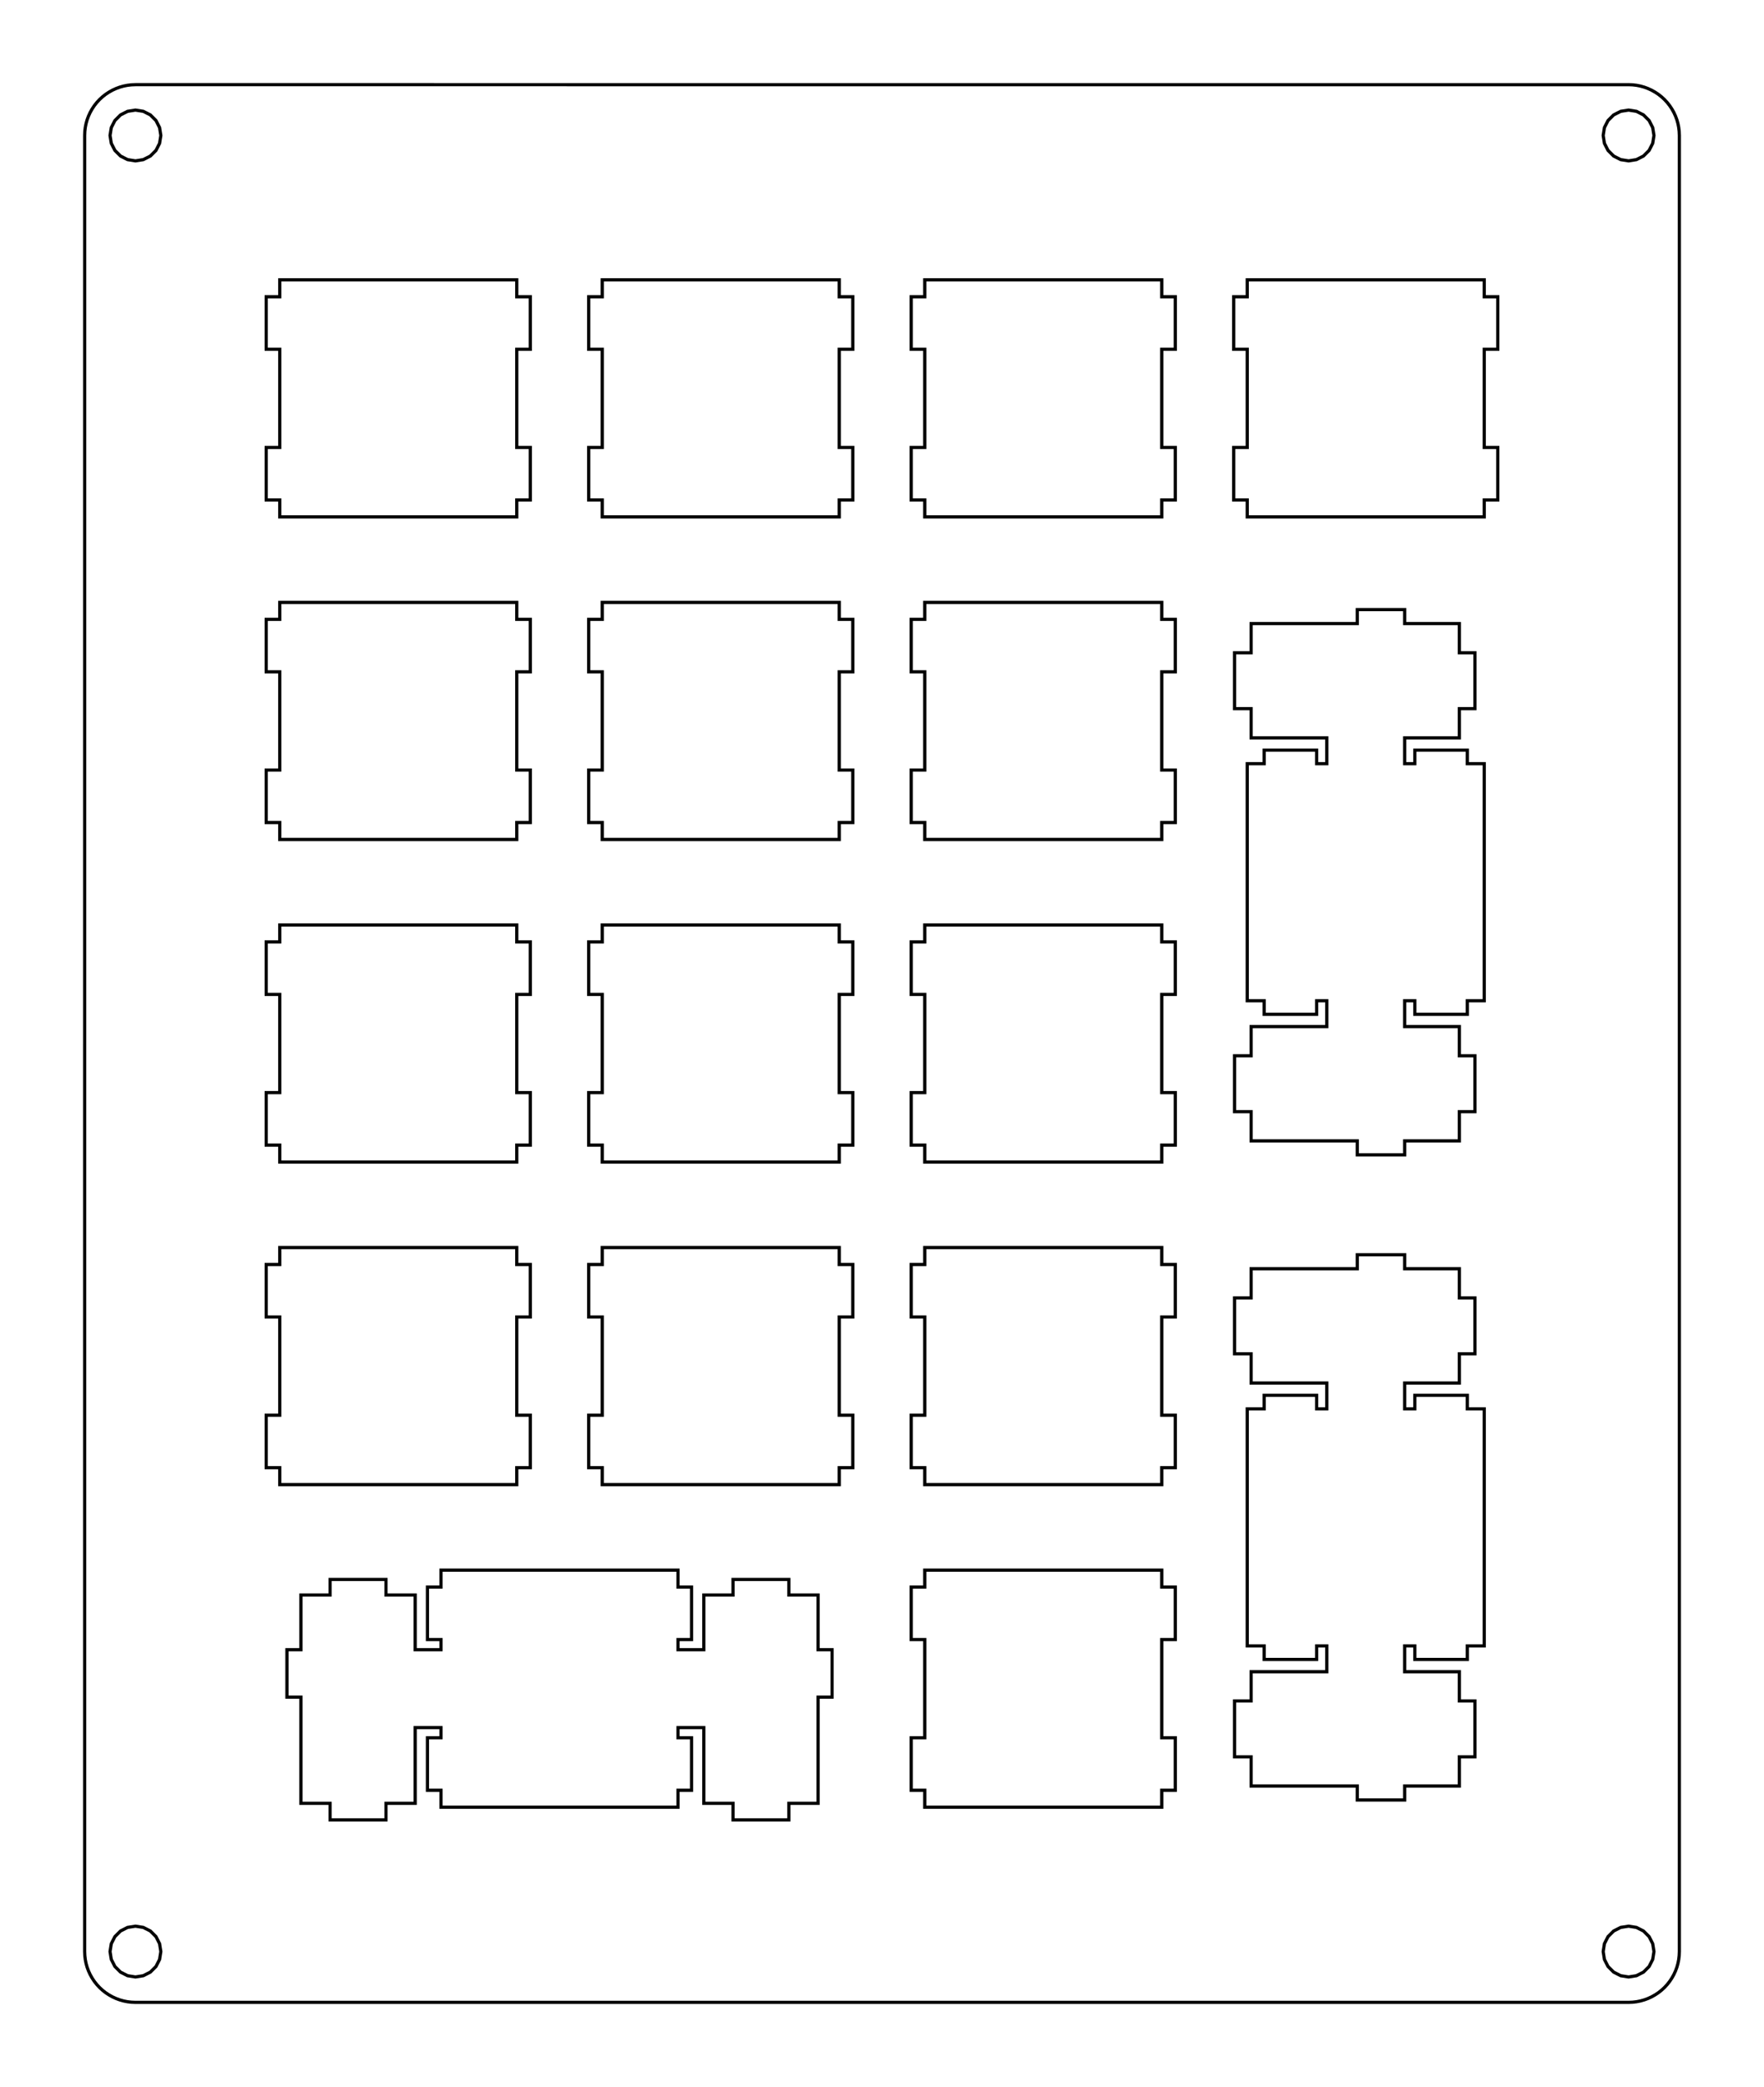 <?xml version="1.0"?>
<!-- Generated by SVGo -->
<svg width="104.202mm" height="123.252mm"
     viewBox="0.000 0.000 104.202 123.252"
     xmlns="http://www.w3.org/2000/svg" 
     xmlns:xlink="http://www.w3.org/1999/xlink">
<polygon points="96.202,5.001 96.437,5.010 96.671,5.037 96.902,5.083 97.129,5.147 97.350,5.229 97.563,5.327 97.769,5.443 97.965,5.573 98.150,5.719 98.323,5.879 98.483,6.052 98.629,6.237 98.759,6.433 98.875,6.639 98.973,6.852 99.055,7.073 99.119,7.300 99.165,7.531 99.192,7.765 99.202,8.001 99.202,115.252 99.192,115.487 99.165,115.721 99.119,115.952 99.055,116.179 98.973,116.400 98.875,116.613 98.759,116.819 98.629,117.015 98.483,117.200 98.323,117.373 98.150,117.533 97.965,117.679 97.769,117.809 97.563,117.925 97.350,118.023 97.129,118.105 96.902,118.169 96.671,118.215 96.437,118.242 96.201,118.252 8.001,118.252 7.765,118.242 7.531,118.215 7.300,118.169 7.073,118.105 6.852,118.023 6.639,117.925 6.433,117.809 6.237,117.679 6.052,117.533 5.879,117.373 5.719,117.200 5.573,117.015 5.443,116.819 5.327,116.613 5.229,116.400 5.147,116.179 5.083,115.952 5.037,115.721 5.010,115.487 5.000,115.252 5.001,8.001 5.010,7.765 5.037,7.531 5.083,7.300 5.147,7.073 5.229,6.852 5.327,6.639 5.443,6.433 5.573,6.237 5.719,6.052 5.879,5.879 6.052,5.719 6.237,5.573 6.433,5.443 6.639,5.327 6.852,5.229 7.073,5.147 7.300,5.083 7.531,5.037 7.765,5.010 8.001,5.000" style="fill:none;stroke-width:0.05mm;stroke:black"/>
<polygon points="95.738,113.825 95.320,114.038 94.988,114.370 94.775,114.788 94.702,115.252 94.775,115.715 94.988,116.133 95.320,116.465 95.738,116.678 96.202,116.752 96.665,116.678 97.083,116.465 97.415,116.133 97.628,115.715 97.702,115.252 97.628,114.788 97.415,114.370 97.083,114.038 96.665,113.825 96.202,113.752" style="fill:none;stroke-width:0.05mm;stroke:black"/>
<polygon points="7.537,113.825 7.119,114.038 6.787,114.370 6.574,114.788 6.500,115.252 6.574,115.715 6.787,116.133 7.119,116.465 7.537,116.678 8.001,116.752 8.464,116.678 8.882,116.465 9.214,116.133 9.427,115.715 9.501,115.252 9.427,114.788 9.214,114.370 8.882,114.038 8.464,113.825 8.001,113.752" style="fill:none;stroke-width:0.05mm;stroke:black"/>
<polygon points="26.050,92.726 26.050,93.726 25.250,93.726 25.250,96.826 26.050,96.826 26.050,97.426 24.526,97.426 24.526,94.196 22.800,94.196 22.800,93.276 19.500,93.276 19.500,94.196 17.776,94.196 17.776,97.426 16.950,97.426 16.950,100.226 17.776,100.226 17.776,106.496 19.500,106.496 19.500,107.476 22.800,107.476 22.800,106.496 24.526,106.496 24.526,102.026 26.050,102.026 26.050,102.626 25.250,102.626 25.250,105.726 26.050,105.726 26.050,106.726 40.051,106.726 40.051,105.726 40.850,105.726 40.850,102.626 40.051,102.626 40.051,102.026 41.575,102.026 41.575,106.496 43.301,106.496 43.301,107.476 46.600,107.476 46.600,106.496 48.325,106.496 48.325,100.226 49.151,100.226 49.151,97.426 48.325,97.426 48.325,94.196 46.600,94.196 46.600,93.276 43.301,93.276 43.301,94.196 41.575,94.196 41.575,97.426 40.051,97.426 40.051,96.826 40.850,96.826 40.850,93.726 40.051,93.726 40.051,92.726" style="fill:none;stroke-width:0.05mm;stroke:black"/>
<polygon points="54.626,92.726 54.626,93.726 53.826,93.726 53.826,96.826 54.626,96.826 54.626,102.626 53.826,102.626 53.826,105.726 54.626,105.726 54.626,106.726 68.626,106.726 68.626,105.726 69.426,105.726 69.426,102.626 68.626,102.626 68.626,96.826 69.426,96.826 69.426,93.726 68.626,93.726 68.626,92.726" style="fill:none;stroke-width:0.05mm;stroke:black"/>
<polygon points="80.176,74.101 80.176,74.926 73.906,74.926 73.906,76.651 72.926,76.651 72.926,79.951 73.906,79.951 73.906,81.676 78.376,81.676 78.376,83.201 77.775,83.201 77.775,82.401 74.676,82.401 74.676,83.201 73.676,83.201 73.676,97.201 74.676,97.201 74.676,98.001 77.775,98.001 77.775,97.201 78.376,97.201 78.376,98.726 73.906,98.726 73.906,100.451 72.926,100.451 72.926,103.751 73.906,103.751 73.906,105.476 80.176,105.476 80.176,106.301 82.976,106.301 82.976,105.476 86.206,105.476 86.206,103.751 87.126,103.751 87.126,100.451 86.206,100.451 86.206,98.726 82.976,98.726 82.976,97.201 83.576,97.201 83.576,98.001 86.676,98.001 86.676,97.201 87.676,97.201 87.676,83.201 86.676,83.201 86.676,82.401 83.576,82.401 83.576,83.201 82.976,83.201 82.976,81.676 86.206,81.676 86.206,79.951 87.126,79.951 87.126,76.651 86.206,76.651 86.206,74.926 82.976,74.926 82.976,74.101" style="fill:none;stroke-width:0.05mm;stroke:black"/>
<polygon points="16.526,73.676 16.526,74.676 15.725,74.676 15.725,77.776 16.526,77.776 16.526,83.576 15.725,83.576 15.725,86.676 16.526,86.676 16.526,87.676 30.526,87.676 30.526,86.676 31.326,86.676 31.326,83.576 30.526,83.576 30.526,77.776 31.326,77.776 31.326,74.676 30.526,74.676 30.526,73.676" style="fill:none;stroke-width:0.05mm;stroke:black"/>
<polygon points="35.576,73.676 35.576,74.676 34.776,74.676 34.776,77.776 35.576,77.776 35.576,83.576 34.776,83.576 34.776,86.676 35.576,86.676 35.576,87.676 49.576,87.676 49.576,86.676 50.376,86.676 50.376,83.576 49.576,83.576 49.576,77.776 50.376,77.776 50.376,74.676 49.576,74.676 49.576,73.676" style="fill:none;stroke-width:0.05mm;stroke:black"/>
<polygon points="54.626,73.676 54.626,74.676 53.826,74.676 53.826,77.776 54.626,77.776 54.626,83.576 53.826,83.576 53.826,86.676 54.626,86.676 54.626,87.676 68.626,87.676 68.626,86.676 69.426,86.676 69.426,83.576 68.626,83.576 68.626,77.776 69.426,77.776 69.426,74.676 68.626,74.676 68.626,73.676" style="fill:none;stroke-width:0.05mm;stroke:black"/>
<polygon points="16.526,54.626 16.526,55.626 15.725,55.626 15.725,58.726 16.526,58.726 16.526,64.526 15.725,64.526 15.725,67.626 16.526,67.626 16.526,68.626 30.526,68.626 30.526,67.626 31.326,67.626 31.326,64.526 30.526,64.526 30.526,58.726 31.326,58.726 31.326,55.626 30.526,55.626 30.526,54.626" style="fill:none;stroke-width:0.05mm;stroke:black"/>
<polygon points="35.576,54.626 35.576,55.626 34.776,55.626 34.776,58.726 35.576,58.726 35.576,64.526 34.776,64.526 34.776,67.626 35.576,67.626 35.576,68.626 49.576,68.626 49.576,67.626 50.376,67.626 50.376,64.526 49.576,64.526 49.576,58.726 50.376,58.726 50.376,55.626 49.576,55.626 49.576,54.626" style="fill:none;stroke-width:0.05mm;stroke:black"/>
<polygon points="54.626,54.626 54.626,55.626 53.826,55.626 53.826,58.726 54.626,58.726 54.626,64.526 53.826,64.526 53.826,67.626 54.626,67.626 54.626,68.626 68.626,68.626 68.626,67.626 69.426,67.626 69.426,64.526 68.626,64.526 68.626,58.726 69.426,58.726 69.426,55.626 68.626,55.626 68.626,54.626" style="fill:none;stroke-width:0.05mm;stroke:black"/>
<polygon points="80.176,36.001 80.176,36.826 73.906,36.826 73.906,38.551 72.926,38.551 72.926,41.851 73.906,41.851 73.906,43.576 78.376,43.576 78.376,45.101 77.775,45.101 77.775,44.301 74.676,44.301 74.676,45.101 73.676,45.101 73.676,59.101 74.676,59.101 74.676,59.901 77.775,59.901 77.775,59.101 78.376,59.101 78.376,60.626 73.906,60.626 73.906,62.351 72.926,62.351 72.926,65.651 73.906,65.651 73.906,67.376 80.176,67.376 80.176,68.201 82.976,68.201 82.976,67.376 86.206,67.376 86.206,65.651 87.126,65.651 87.126,62.351 86.206,62.351 86.206,60.626 82.976,60.626 82.976,59.101 83.576,59.101 83.576,59.901 86.676,59.901 86.676,59.101 87.676,59.101 87.676,45.101 86.676,45.101 86.676,44.301 83.576,44.301 83.576,45.101 82.976,45.101 82.976,43.576 86.206,43.576 86.206,41.851 87.126,41.851 87.126,38.551 86.206,38.551 86.206,36.826 82.976,36.826 82.976,36.001" style="fill:none;stroke-width:0.05mm;stroke:black"/>
<polygon points="16.526,35.576 16.526,36.576 15.725,36.576 15.725,39.676 16.526,39.676 16.526,45.476 15.725,45.476 15.725,48.576 16.526,48.576 16.526,49.576 30.526,49.576 30.526,48.576 31.326,48.576 31.326,45.476 30.526,45.476 30.526,39.676 31.326,39.676 31.326,36.576 30.526,36.576 30.526,35.576" style="fill:none;stroke-width:0.05mm;stroke:black"/>
<polygon points="35.576,35.576 35.576,36.576 34.776,36.576 34.776,39.676 35.576,39.676 35.576,45.476 34.776,45.476 34.776,48.576 35.576,48.576 35.576,49.576 49.576,49.576 49.576,48.576 50.376,48.576 50.376,45.476 49.576,45.476 49.576,39.676 50.376,39.676 50.376,36.576 49.576,36.576 49.576,35.576" style="fill:none;stroke-width:0.05mm;stroke:black"/>
<polygon points="54.626,35.576 54.626,36.576 53.826,36.576 53.826,39.676 54.626,39.676 54.626,45.476 53.826,45.476 53.826,48.576 54.626,48.576 54.626,49.576 68.626,49.576 68.626,48.576 69.426,48.576 69.426,45.476 68.626,45.476 68.626,39.676 69.426,39.676 69.426,36.576 68.626,36.576 68.626,35.576" style="fill:none;stroke-width:0.05mm;stroke:black"/>
<polygon points="16.526,16.526 16.526,17.526 15.725,17.526 15.725,20.626 16.526,20.626 16.526,26.425 15.725,26.425 15.725,29.526 16.526,29.526 16.526,30.526 30.526,30.526 30.526,29.526 31.326,29.526 31.326,26.425 30.526,26.425 30.526,20.626 31.326,20.626 31.326,17.526 30.526,17.526 30.526,16.526" style="fill:none;stroke-width:0.05mm;stroke:black"/>
<polygon points="35.576,16.526 35.576,17.526 34.776,17.526 34.776,20.626 35.576,20.626 35.576,26.425 34.776,26.425 34.776,29.526 35.576,29.526 35.576,30.526 49.576,30.526 49.576,29.526 50.376,29.526 50.376,26.425 49.576,26.425 49.576,20.626 50.376,20.626 50.376,17.526 49.576,17.526 49.576,16.526" style="fill:none;stroke-width:0.05mm;stroke:black"/>
<polygon points="54.626,16.526 54.626,17.526 53.826,17.526 53.826,20.626 54.626,20.626 54.626,26.425 53.826,26.425 53.826,29.526 54.626,29.526 54.626,30.526 68.626,30.526 68.626,29.526 69.426,29.526 69.426,26.425 68.626,26.425 68.626,20.626 69.426,20.626 69.426,17.526 68.626,17.526 68.626,16.526" style="fill:none;stroke-width:0.05mm;stroke:black"/>
<polygon points="73.676,16.526 73.676,17.526 72.876,17.526 72.876,20.626 73.676,20.626 73.676,26.425 72.876,26.425 72.876,29.526 73.676,29.526 73.676,30.526 87.676,30.526 87.676,29.526 88.476,29.526 88.476,26.425 87.676,26.425 87.676,20.626 88.476,20.626 88.476,17.526 87.676,17.526 87.676,16.526" style="fill:none;stroke-width:0.05mm;stroke:black"/>
<polygon points="95.738,6.574 95.320,6.787 94.988,7.119 94.775,7.537 94.702,8.001 94.775,8.464 94.988,8.882 95.320,9.214 95.738,9.427 96.202,9.501 96.665,9.427 97.083,9.214 97.415,8.882 97.628,8.464 97.702,8.001 97.628,7.537 97.415,7.119 97.083,6.787 96.665,6.574 96.202,6.501" style="fill:none;stroke-width:0.05mm;stroke:black"/>
<polygon points="7.537,6.574 7.119,6.787 6.787,7.119 6.574,7.537 6.500,8.001 6.574,8.464 6.787,8.882 7.119,9.214 7.537,9.427 8.001,9.501 8.464,9.427 8.882,9.214 9.214,8.882 9.427,8.464 9.501,8.001 9.427,7.537 9.214,7.119 8.882,6.787 8.464,6.574 8.001,6.501" style="fill:none;stroke-width:0.05mm;stroke:black"/>
</svg>
